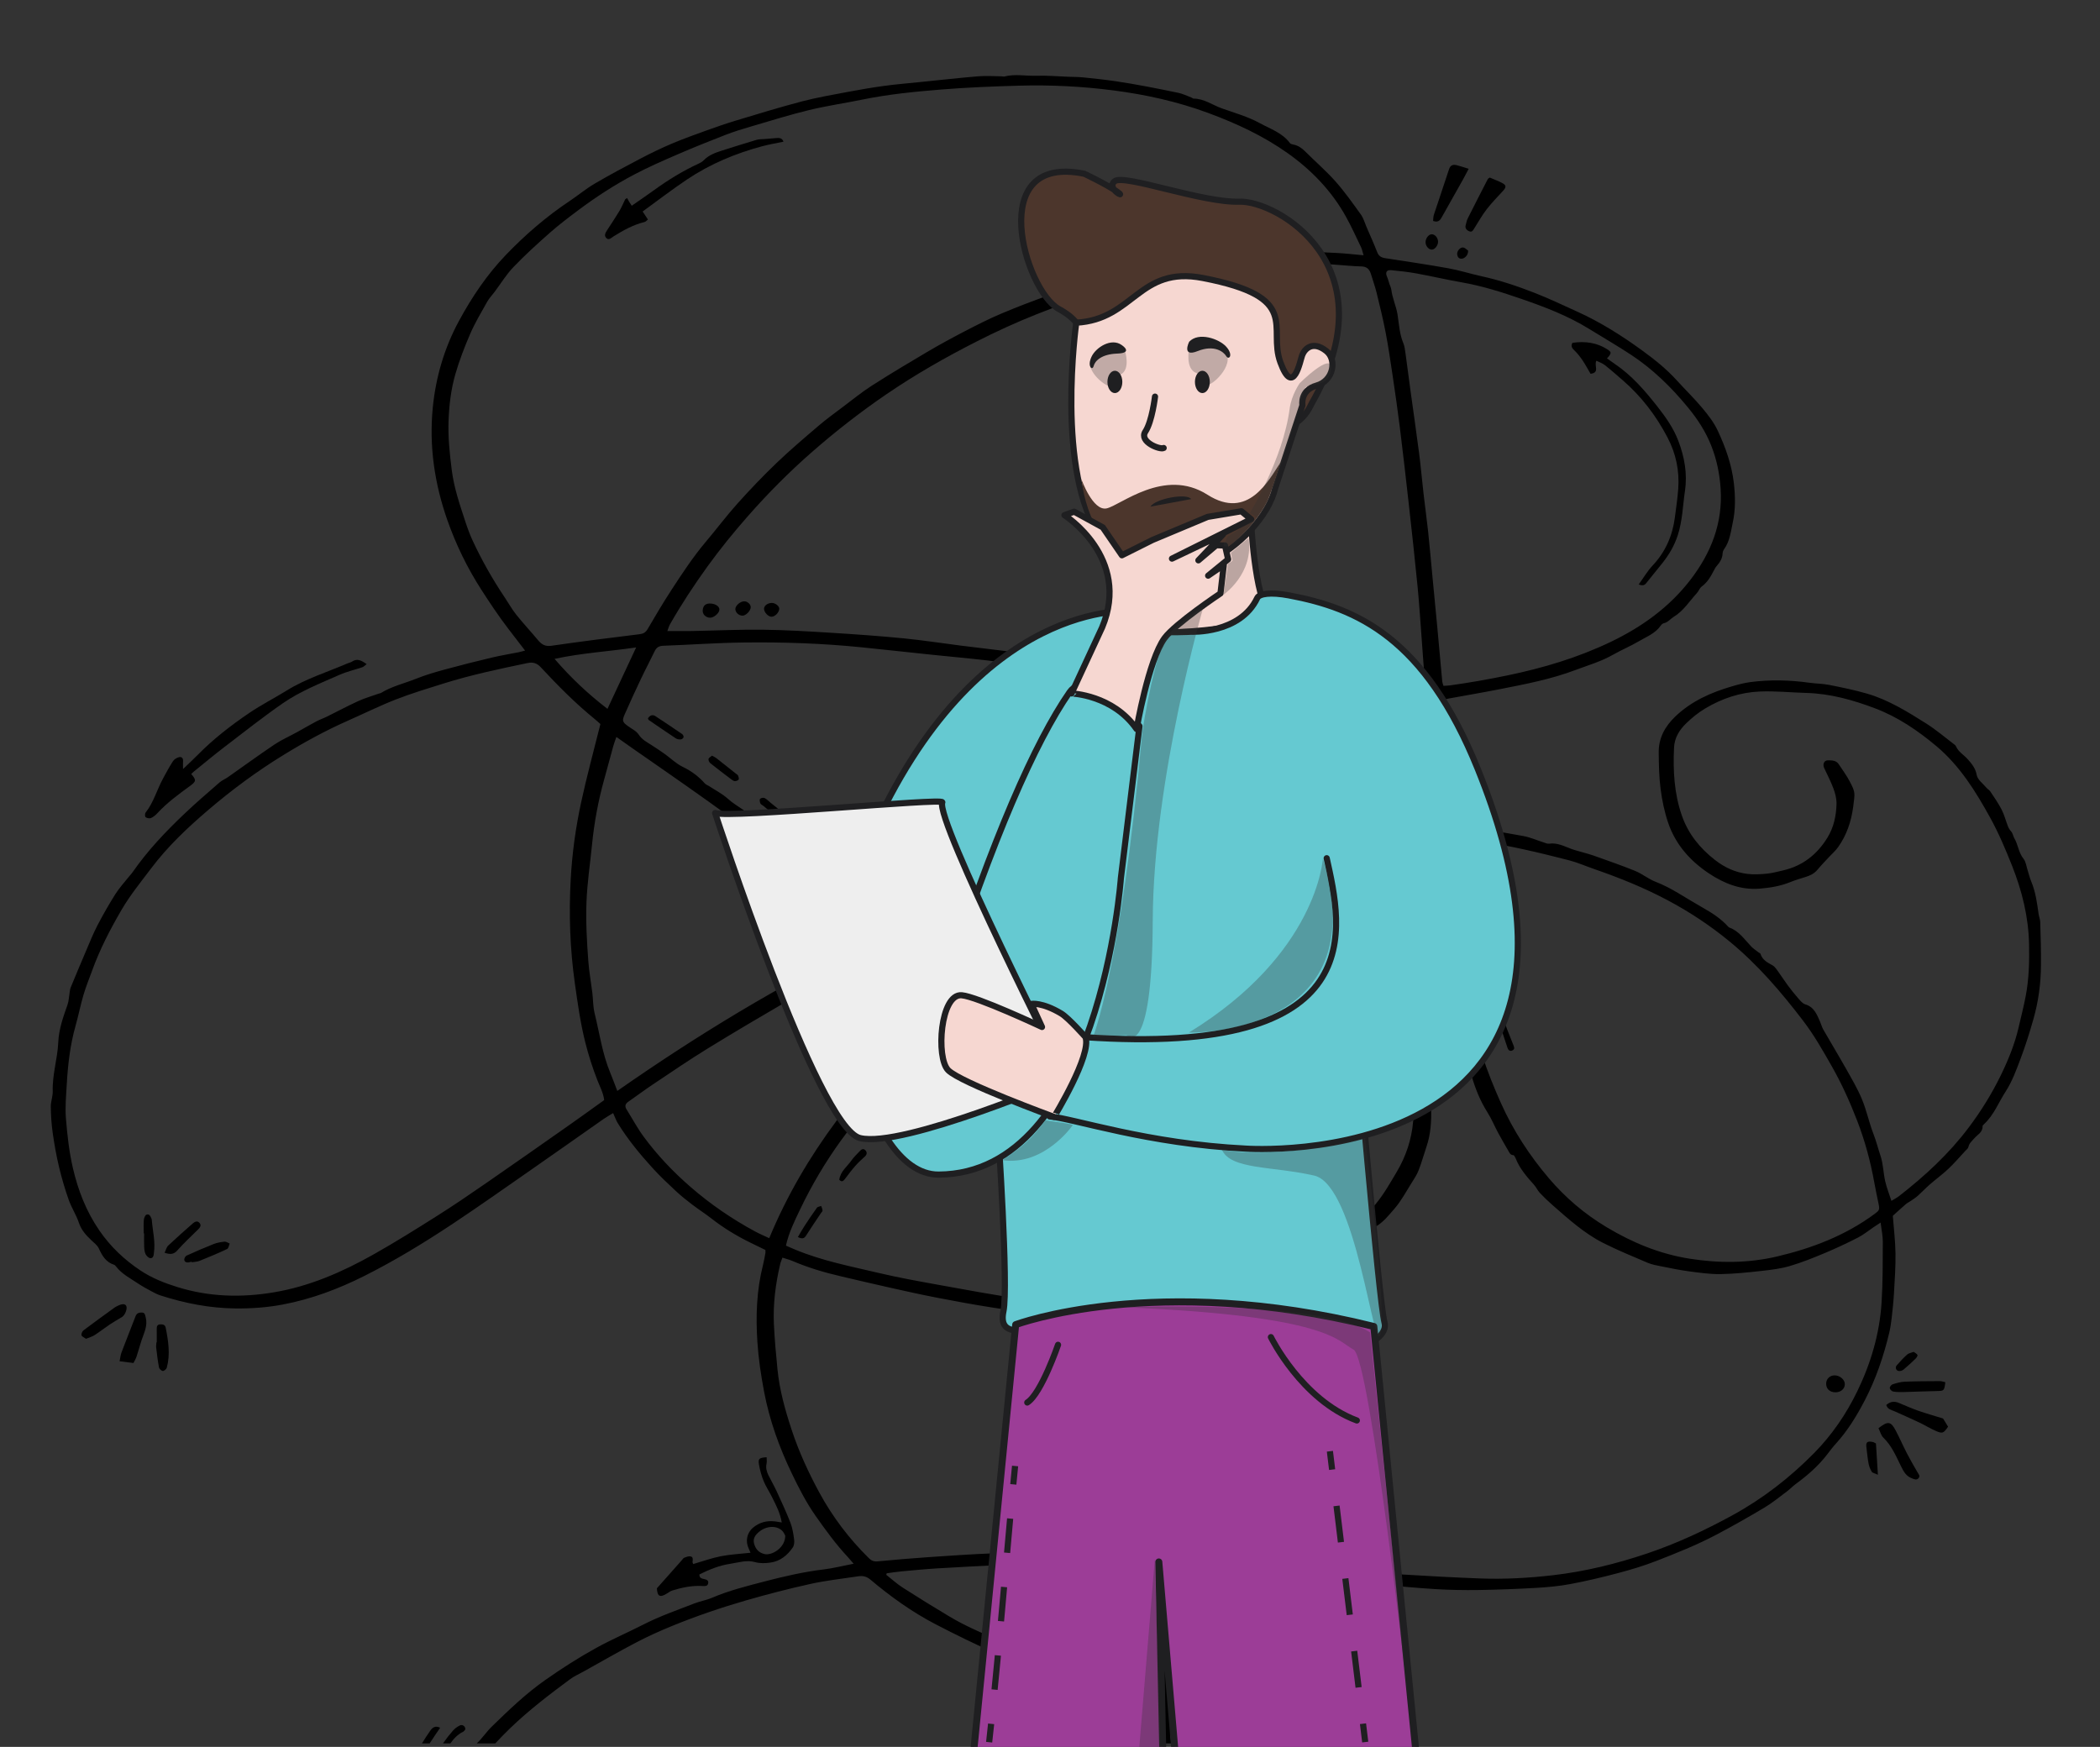 <?xml version="1.0" encoding="utf-8"?>
<!-- Generator: Adobe Illustrator 16.0.3, SVG Export Plug-In . SVG Version: 6.00 Build 0)  -->
<!DOCTYPE svg PUBLIC "-//W3C//DTD SVG 1.1//EN" "http://www.w3.org/Graphics/SVG/1.1/DTD/svg11.dtd">
<svg version="1.1" id="Layer_1" xmlns="http://www.w3.org/2000/svg" xmlns:xlink="http://www.w3.org/1999/xlink" x="0px" y="0px"
	 width="601px" height="500px" viewBox="0 0 601 500" enable-background="new 0 0 601 500" xml:space="preserve">
<rect x="0" y="0" width="601" height="500" fill="#333333" stroke="none"/>
<g>
	<g>
		<path fill-rule="evenodd" clip-rule="evenodd" d="M583.892,263.886c-0.03-0.767-0.353-1.521-0.464-2.29
			c-0.445-3.163-0.86-6.323-2.112-9.306c-0.411-0.979-0.647-2.031-0.979-3.042c-0.385-1.176-0.515-2.563-1.24-3.467
			c-1.414-1.758-1.528-4.013-2.63-5.883c-0.331-0.564-0.4-1.392-0.953-1.986c-0.374-0.401-0.669-0.918-0.869-1.433
			c-0.624-1.584-1.034-3.27-1.808-4.775c-0.924-1.804-2.114-3.477-3.235-5.176c-0.27-0.405-0.762-0.652-1.079-1.033
			c-1-1.199-2.564-2.322-2.805-3.67c-0.348-1.959-1.433-3.224-2.582-4.522c-1.109-1.255-2.673-2.096-3.378-3.733
			c-0.107-0.246-0.379-0.435-0.604-0.607c-2.613-1.975-5.112-4.131-7.876-5.87c-5.369-3.379-10.784-6.764-16.942-8.559
			c-3.555-1.036-7.206-1.774-10.842-2.497c-1.884-0.374-3.84-0.365-5.75-0.632c-5.56-0.776-11.134-0.904-16.7-0.19
			c-1.84,0.234-3.658,0.732-5.446,1.253c-5.98,1.743-11.573,4.239-16.151,8.621c-2.924,2.798-4.781,6.128-4.739,10.246
			c0.034,3.504,0.092,7.035,0.54,10.503c0.424,3.253,1.099,6.53,2.15,9.633c2.097,6.193,6.259,10.904,11.65,14.5
			c4.389,2.928,9.174,4.826,14.562,4.379c2.993-0.247,5.973-0.729,8.801-1.89c1.387-0.572,2.84-0.99,4.28-1.436
			c1.323-0.411,2.517-0.959,3.439-2.077c1.047-1.266,2.206-2.439,3.322-3.646c0.873-0.946,1.87-1.802,2.607-2.842
			c2.442-3.445,3.751-7.349,4.303-11.508c0.546-4.145,0.61-4.189-0.931-7.179c-0.906-1.763-2.113-3.374-3.206-5.042
			c-0.742-1.129-1.989-1.105-3.094-1.108c-1.106-0.002-1.57,1.123-1.073,2.201c0.898,1.944,1.912,3.847,2.649,5.853
			c0.513,1.389,0.921,2.924,0.887,4.382c-0.082,3.399-0.781,6.726-2.586,9.67c-2.933,4.785-7.044,8.071-12.589,9.375
			c-1.607,0.377-3.22,0.811-4.854,0.969c-1.837,0.178-3.726,0.279-5.549,0.049c-3.393-0.429-6.388-1.792-9.152-3.938
			c-4.376-3.397-7.695-7.494-9.521-12.716c-2.215-6.333-2.564-12.907-2.247-19.539c0.135-2.817,1.599-5.098,3.524-6.942
			c1.633-1.563,3.387-3.016,5.401-4.213c4.86-2.892,10.065-4.621,15.646-4.848c4.43-0.182,8.883,0.286,13.326,0.41
			c6.84,0.192,13.33,2.022,19.648,4.414c6.496,2.46,12.183,6.33,17.5,10.781c6.73,5.636,11.252,12.951,15.407,20.471
			c2.454,4.442,4.448,9.167,6.324,13.896c2.841,7.172,4.671,14.598,4.827,22.391c0.098,4.96-0.023,9.893-0.952,14.769
			c-0.575,3.022-1.347,6.01-2.039,9.012c-1.104,4.772-2.953,9.299-5.076,13.666c-2.57,5.28-5.672,10.287-9.213,14.996
			c-5.657,7.514-12.495,13.834-19.886,19.586c-0.654,0.51-1.409,0.889-2.229,1.396c-0.644-1.994-1.363-3.776-1.781-5.625
			c-0.543-2.401-0.562-4.953-1.336-7.262c-0.705-2.098-1.24-4.254-2.047-6.333c-1.248-3.231-1.943-6.68-3.27-9.872
			c-1.271-3.059-2.984-5.938-4.613-8.837c-2.103-3.735-4.326-7.399-6.457-11.117c-0.388-0.674-0.573-1.461-0.891-2.178
			c-0.92-2.09-1.691-4.249-4.268-5.027c-0.791-0.238-1.448-1.089-2.046-1.766c-1.038-1.177-2.012-2.417-2.949-3.675
			c-0.891-1.19-1.673-2.457-2.554-3.653c-0.547-0.745-1.062-1.653-1.817-2.073c-1.466-0.812-2.898-1.533-3.438-3.277
			c-0.053-0.166-0.332-0.258-0.503-0.392c-0.722-0.566-1.516-1.062-2.146-1.717c-1.918-1.989-3.456-4.4-6.227-5.407
			c-0.13-0.047-0.257-0.143-0.352-0.247c-2.002-2.234-4.464-3.851-7.051-5.319c-2.469-1.401-4.889-2.892-7.327-4.348
			c-2.084-1.244-4.215-2.35-6.498-3.238c-2.022-0.788-3.774-2.265-5.789-3.086c-3.905-1.593-7.905-2.952-11.876-4.383
			c-0.935-0.338-1.908-0.578-2.862-0.86c-1.159-0.341-2.34-0.619-3.469-1.034c-2.068-0.761-4.032-1.851-6.38-1.509
			c-0.517,0.076-1.099-0.214-1.636-0.383c-1.904-0.601-3.759-1.437-5.703-1.795c-6.187-1.142-12.404-2.122-18.612-3.14
			c-1.961-0.32-2.031-0.408-2.152-2.414c-0.273-4.575-0.595-9.148-0.89-13.722c-0.246-3.784-0.491-7.569-0.718-11.355
			c-0.166-2.76-0.305-5.522-0.456-8.326c0.525-0.164,0.851-0.305,1.188-0.367c5.006-0.918,10.023-1.769,15.016-2.751
			c7.248-1.427,14.517-2.821,21.461-5.443c3.613-1.365,7.336-2.423,10.744-4.37c2.389-1.365,4.956-2.417,7.346-3.827
			c2.278-1.345,4.81-2.276,6.392-4.587c0.19-0.277,0.53-0.552,0.844-0.62c1.188-0.26,1.871-1.251,2.797-1.811
			c2.854-1.722,4.519-4.504,6.677-6.84c0.518-0.563,0.777-1.422,1.366-1.855c1.632-1.2,2.581-2.852,3.473-4.583
			c0.227-0.44,0.459-0.896,0.783-1.262c0.924-1.047,1.656-2.153,1.717-3.617c0.018-0.409,0.179-0.869,0.417-1.202
			c1.653-2.299,1.943-5.064,2.503-7.687c0.797-3.725,0.738-7.517,0.289-11.329c-0.622-5.271-2.383-10.184-4.59-14.917
			c-1.102-2.367-2.777-4.519-4.467-6.54c-2.283-2.732-4.86-5.216-7.255-7.861c-2.945-3.258-6.382-5.988-9.885-8.542
			c-5.785-4.218-11.854-8.053-18.398-11.04c-4.11-1.873-8.196-3.815-12.397-5.461c-4.923-1.93-9.943-3.612-15.131-4.752
			c-3.22-0.708-6.38-1.721-9.621-2.304c-6.003-1.079-12.043-1.955-18.068-2.89c-1.085-0.168-1.811-0.595-2.24-1.696
			c-0.958-2.452-2.046-4.852-3.086-7.27c-0.511-1.182-0.85-2.489-1.585-3.509c-2.331-3.238-4.642-6.52-7.284-9.498
			c-2.677-3.014-5.765-5.663-8.619-8.526c-0.995-0.996-2.055-1.759-3.455-2.022c-0.334-0.064-0.77-0.162-0.944-0.399
			c-2.176-2.97-5.66-4.083-8.653-5.731c-3.389-1.865-7.23-2.927-10.908-4.244c-2.662-0.954-5.031-2.772-8.027-2.768
			c-0.191,0-0.37-0.215-0.57-0.289c-1.268-0.473-2.505-1.102-3.815-1.372c-5.943-1.224-11.894-2.428-17.896-3.313
			c-3.109-0.459-6.24-0.783-9.369-1.102c-1.423-0.143-2.86-0.128-4.291-0.182c-2.998-0.111-5.998-0.386-8.987-0.285
			c-3.061,0.103-6.144-0.572-9.188,0.209c-0.264,0.068-0.57-0.047-0.855-0.05c-2.212-0.017-4.436-0.19-6.632-0.006
			c-5.642,0.473-11.268,1.101-16.901,1.675c-3.334,0.339-6.676,0.612-9.993,1.065c-3.538,0.484-7.063,1.083-10.572,1.749
			c-4.371,0.827-8.769,1.585-13.065,2.712c-6.306,1.654-12.542,3.576-18.786,5.453c-2.81,0.844-5.584,1.808-8.344,2.802
			c-3.366,1.215-6.741,2.42-10.034,3.813c-3.031,1.283-6.003,2.723-8.921,4.249c-4.445,2.326-8.877,4.689-13.206,7.225
			c-2.46,1.441-4.669,3.305-7.049,4.891c-6.711,4.476-12.776,9.694-18.36,15.516c-5.408,5.639-9.703,12.038-13.404,18.866
			c-4.194,7.743-6.629,16.082-7.493,24.787c-1.09,11.015,0.499,21.793,4.164,32.218c2.454,6.982,5.664,13.604,9.688,19.866
			c2.444,3.804,4.939,7.548,7.678,11.137c1.555,2.039,3.122,4.064,4.882,6.352c-0.822,0.213-1.336,0.372-1.86,0.477
			c-2.53,0.506-5.084,0.916-7.593,1.511c-4.455,1.06-8.902,2.17-13.321,3.375c-2.825,0.77-5.659,1.589-8.373,2.678
			c-3.377,1.355-6.98,2.168-10.125,4.101c-0.176,0.107-0.414,0.11-0.617,0.182c-1.956,0.697-3.97,1.268-5.852,2.128
			c-3.046,1.391-6,2.983-9.005,4.466c-0.958,0.473-1.985,0.812-2.926,1.313c-1.9,1.01-3.753,2.103-5.635,3.139
			c-2.138,1.174-4.396,2.162-6.411,3.512c-4.508,3.028-8.895,6.239-13.342,9.356c-0.761,0.534-1.668,0.884-2.36,1.486
			c-3.339,2.909-6.703,5.794-9.916,8.838c-5.466,5.181-10.658,10.623-14.966,16.843c-0.285,0.412-0.643,0.77-0.955,1.164
			c-1.332,1.68-2.808,3.266-3.949,5.065c-1.838,2.896-3.546,5.885-5.134,8.927c-1.223,2.34-2.204,4.81-3.246,7.244
			c-1.509,3.523-2.983,7.061-4.447,10.604c-0.186,0.451-0.226,0.964-0.31,1.455c-0.205,1.185-0.226,2.433-0.621,3.547
			c-1.242,3.493-2.474,7.012-2.638,10.72c-0.207,4.699-1.729,9.227-1.581,13.967c0.046,1.471-0.568,2.96-0.551,4.436
			c0.03,2.494,0.188,5.004,0.538,7.475c0.461,3.25,1.034,6.497,1.794,9.692c0.761,3.195,1.687,6.366,2.779,9.465
			c0.801,2.277,2.179,4.355,2.942,6.641c0.7,2.091,2.054,3.542,3.561,4.978c0.772,0.736,1.727,1.435,2.145,2.358
			c0.943,2.081,2.018,3.901,4.343,4.647c0.244,0.079,0.454,0.34,0.624,0.56c1.667,2.133,4.055,3.333,6.231,4.797
			c1.243,0.834,2.572,1.547,3.893,2.259c0.813,0.443,1.647,0.877,2.523,1.161c7.002,2.258,14.129,3.662,21.542,3.729
			c4.552,0.042,9.036-0.281,13.481-1.122c8.167-1.547,15.876-4.437,23.289-8.158c8.8-4.415,17.191-9.535,25.378-14.973
			c7.643-5.081,15.138-10.382,22.671-15.624c6.83-4.752,13.623-9.559,20.441-14.328c0.849-0.593,1.76-1.097,2.76-1.715
			c0.532,1.165,0.853,2.119,1.367,2.953c2.87,4.65,6.337,8.85,10.006,12.874c2.076,2.277,4.33,4.396,6.586,6.499
			c1.466,1.367,3.042,2.621,4.636,3.838c1.819,1.389,3.762,2.625,5.568,4.035c3.405,2.656,7.062,4.892,10.929,6.797
			c1.518,0.748,3.044,1.486,4.491,2.188c0,0.489,0.034,0.708-0.005,0.911c-0.215,1.127-0.399,2.263-0.683,3.371
			c-1.847,7.244-2.093,14.613-1.612,22.013c0.313,4.788,1.024,9.524,1.92,14.26c1.547,8.182,4.336,15.918,7.908,23.354
			c2.003,4.173,4.114,8.315,6.818,12.174c2.889,4.114,5.822,8.149,9.251,11.823c0.511,0.549,0.987,1.129,1.655,1.896
			c-3.095,0.601-5.798,1.298-8.548,1.628c-5.718,0.69-11.311,1.975-16.861,3.425c-5.123,1.338-10.277,2.61-15.175,4.718
			c-1.574,0.676-3.319,0.942-4.919,1.565c-4.932,1.923-9.921,3.642-14.676,6.075c-4.452,2.275-9.058,4.25-13.462,6.67
			c-5.044,2.773-9.846,5.864-14.554,9.162c-5.609,3.928-10.503,8.64-15.375,13.386c-1.535,1.496-2.729,3.355-4.294,4.806h5.3
			c1.367-1.472,2.769-2.92,4.228-4.324c5.339-5.144,11.199-9.622,17.133-14.02c1.25-0.927,2.713-1.567,4.084-2.33
			c4.951-2.752,9.854-5.592,14.871-8.213c3.358-1.755,6.829-3.324,10.34-4.757c6.905-2.818,13.97-5.231,21.133-7.297
			c6.114-1.765,12.288-3.361,18.502-4.729c4.46-0.979,9.029-1.468,13.553-2.159c1.307-0.2,2.385-0.005,3.53,0.956
			c5.76,4.853,11.877,9.24,18.561,12.725c5.78,3.014,11.657,5.859,17.606,8.526c11.748,5.268,24.137,8.681,36.456,12.286
			c3.359,0.982,6.662,2.152,10.095,3.268c-0.161,3.45-0.539,6.785-1.033,10.068h4.314c0.038-0.589-0.024-1.197-0.217-1.834
			c-0.076-0.248-0.019-0.618,0.124-0.838c0.708-1.102,0.796-2.226,0.342-3.448c-0.112-0.3,0.014-0.706,0.076-1.056
			c0.246-1.333,0.627-1.538,1.93-1.049c5.905,2.221,11.772,4.504,17.373,7.445c0.472,0.247,0.921,0.521,1.382,0.779h7.163
			c-1.477-1.049-3.004-2.033-4.582-2.954c-4.135-2.412-8.572-4.322-12.951-6.289c-2.545-1.14-5.234-1.96-7.872-2.889
			c-0.74-0.26-1.064-0.679-1.359-1.448c-0.509-1.344-0.474-2.657-0.397-4.021c0.187-3.28,0.357-6.562,0.502-9.844
			c0.018-0.413-0.163-0.834-0.224-1.257c-0.151-1.057-0.687-2.275-0.348-3.146c0.913-2.331-0.225-4.417-0.275-6.603
			c-0.056-2.361-0.476-4.657-0.808-6.954c-0.277-1.898,0.195-3.623,0.266-5.599c1.074,0.101,1.987,0.19,2.906,0.274
			c3.787,0.338,7.573,0.714,11.364,1.004c3.075,0.237,6.164,0.283,9.232,0.576c5.426,0.51,10.838,1.122,16.253,1.728
			c6.266,0.702,12.482,1.902,18.822,1.828c0.354-0.003,0.71,0.111,1.066,0.141c5.363,0.444,10.721,0.979,16.092,1.297
			c4.008,0.237,8.036,0.313,12.053,0.253c5.522-0.09,11.046-0.294,16.558-0.611c3.289-0.188,6.601-0.49,9.831-1.097
			c4.571-0.858,9.108-1.936,13.607-3.127c3.665-0.971,7.324-2.058,10.854-3.431c5.869-2.286,11.711-4.602,17.321-7.57
			c4.698-2.484,9.313-5.082,13.857-7.812c2.261-1.359,4.317-3.061,6.438-4.646c0.857-0.642,1.598-1.441,2.462-2.073
			c3.365-2.469,6.486-5.188,9.031-8.524c0.782-1.026,1.563-2.062,2.432-3.014c3.409-3.741,6.014-8.04,8.319-12.487
			c3.146-6.063,5.333-12.515,6.926-19.156c0.333-1.392,0.551-2.816,0.712-4.239c0.273-2.397,0.528-4.8,0.667-7.206
			c0.214-3.785,0.492-7.579,0.435-11.365c-0.053-3.62-0.503-7.236-0.768-10.748c1.323-1.194,2.521-2.308,3.763-3.373
			c0.426-0.367,0.963-0.597,1.43-0.923c0.685-0.475,1.395-0.929,2.013-1.486c1.162-1.042,2.231-2.191,3.41-3.216
			c1.73-1.507,3.599-2.86,5.265-4.433c1.703-1.608,3.235-3.401,4.834-5.122c0.339-0.364,0.829-0.722,0.919-1.154
			c0.223-1.067,0.99-1.667,1.629-2.42c0.918-1.081,2.477-1.743,2.424-3.52c-0.007-0.22,0.301-0.48,0.508-0.673
			c2.762-2.598,4.089-6.171,6.099-9.265c1.868-2.879,3.077-6.229,4.298-9.474c1.386-3.679,2.569-7.443,3.644-11.225
			c1.434-5.046,2.136-10.197,2.164-15.475C584.129,272.113,584.041,268.001,583.892,263.886z M415.913,239.757
			c2.717,0.367,5.19,0.681,7.654,1.039c8.605,1.247,17.048,3.27,25.456,5.433c2.417,0.621,4.728,1.649,7.096,2.466
			c7.267,2.515,14.386,5.377,21.177,8.993c6.288,3.343,12.197,7.262,17.703,11.791c8.03,6.605,14.736,14.428,21.021,22.659
			c3.184,4.172,5.751,8.7,8.332,13.252c2.797,4.935,5.1,10.081,7.136,15.342c2.203,5.695,3.809,11.58,4.893,17.601
			c0.367,2.043,0.804,4.077,1.224,6.111c0.383,1.842,0.279,1.984-1.16,3.045c-8.358,6.159-17.867,9.79-27.828,12.136
			c-8.229,1.938-16.636,1.965-25.03,0.646c-8.571-1.346-16.38-4.588-23.781-9.018c-6.286-3.761-11.77-8.418-16.508-13.979
			c-5.57-6.539-10.229-13.682-13.73-21.519c-2.016-4.51-3.894-9.111-5.385-13.815c-1.49-4.705-2.663-9.543-3.544-14.4
			c-1.201-6.628-2.151-13.313-2.914-20.008c-0.641-5.62-0.852-11.288-1.266-16.935c-0.217-2.932-0.472-5.859-0.674-8.792
			C415.74,241.199,415.855,240.582,415.913,239.757z M398.128,77.33c2.426,0.229,4.858,0.499,7.254,0.933
			c4.301,0.783,8.564,1.786,12.872,2.537c5.888,1.027,11.564,2.818,17.181,4.759c6.705,2.315,13.344,4.851,19.418,8.617
			c3.965,2.457,8.007,4.788,11.902,7.348c6.283,4.131,11.589,9.329,16.362,15.146c2.757,3.361,5.054,6.894,6.647,10.944
			c1.572,3.991,2.403,8.12,2.671,12.359c0.616,9.796-2.757,18.309-8.635,25.956c-6.036,7.854-13.852,13.471-22.693,17.731
			c-9.496,4.574-19.507,7.551-29.817,9.682c-5.414,1.12-10.844,2.074-16.313,2.832c-0.56,0.077-1.127,0.082-1.872,0.132
			c-0.16-0.555-0.314-0.89-0.346-1.236c-0.463-4.978-0.898-9.957-1.36-14.934c-0.467-5.001-0.957-10-1.435-14.999
			c-0.417-4.359-0.793-8.725-1.256-13.078c-0.381-3.563-0.886-7.114-1.293-10.675c-0.443-3.844-0.771-7.704-1.266-11.542
			c-0.768-5.966-1.642-11.92-2.458-17.881c-0.492-3.612-0.944-7.229-1.451-10.839c-0.14-0.992-0.256-2.029-0.636-2.938
			c-1.111-2.669-1.207-5.497-1.664-8.285c-0.384-2.323-1.461-4.548-1.751-6.951c-0.074-0.597-0.378-1.167-0.57-1.75
			c-0.22-0.662-0.373-1.35-0.659-1.981C396.404,77.985,396.802,77.205,398.128,77.33z M178.784,204.463
			c1.517-3.476,3.113-6.919,4.739-10.346c1.225-2.583,2.583-5.104,3.814-7.684c0.522-1.097,1.221-1.557,2.481-1.602
			c7.67-0.276,15.334-0.84,23.005-0.933c11.257-0.141,22.509,0.238,33.723,1.375c6.849,0.695,13.693,1.454,20.544,2.169
			c5.133,0.535,10.274,0.989,15.401,1.58c3.275,0.378,6.522,1.003,9.796,1.412c4.412,0.55,8.856,0.872,13.255,1.523
			c7.235,1.071,14.443,2.343,21.666,3.503c5.027,0.809,10.044,1.782,15.103,2.311c8.195,0.86,16.415,1.499,24.634,2.068
			c5.068,0.352,10.155,0.487,15.232,0.561c3.637,0.051,7.273-0.203,10.913-0.237c1.345-0.011,2.693,0.333,4.039,0.318
			c3.568-0.041,7.137-0.188,10.979-0.298c0.937,11.682,1.819,23.258,2.447,35.244c-1.679-0.165-3.019-0.306-4.362-0.42
			c-3.359-0.287-6.711-0.718-10.076-0.802c-5.731-0.141-11.477-0.291-17.196-0.021c-8.676,0.409-17.344,1.091-25.911,2.579
			c-6.072,1.054-12.132,2.194-18.152,3.511c-6.582,1.444-13.151,2.99-19.651,4.758c-7.188,1.951-14.329,4.088-21.424,6.359
			c-5.391,1.727-10.696,3.729-15.997,5.72c-5.563,2.088-11.103,4.251-16.603,6.502c-2.918,1.194-5.727,2.649-8.592,3.971
			c-0.379,0.173-0.805,0.246-1.137,0.344c-2.386-2.3-4.711-4.509-6.989-6.763c-0.85-0.84-1.563-1.813-2.388-2.678
			c-2.264-2.376-4.556-4.727-6.836-7.087c-0.051-0.052-0.084-0.119-0.138-0.167c-3.175-2.862-6.341-5.734-9.533-8.578
			c-2.125-1.892-4.272-3.758-6.444-5.593c-0.75-0.634-1.609-1.141-2.427-1.693c-0.112-0.076-0.343-0.034-0.401-0.125
			c-1.971-3.02-5.41-4.277-7.97-6.605c-1.614-1.465-3.641-2.48-5.485-3.689c-0.354-0.232-0.807-0.36-1.072-0.66
			c-1.811-2.057-3.924-3.615-6.424-4.824c-1.87-0.908-3.422-2.463-5.142-3.692c-1.195-0.854-2.422-1.659-3.655-2.456
			c-1.368-0.885-2.8-1.577-3.771-3.075c-0.661-1.018-1.972-1.621-3.013-2.382C178.151,206.681,177.964,206.337,178.784,204.463z
			 M173.851,202.888c-5.469-4.195-10.41-8.808-15.144-14.306c7.834-1.684,15.427-2.115,23.353-3.272
			C179.16,191.517,176.564,197.077,173.851,202.888z M392.349,78.438c0.546,1.786,1.178,3.549,1.623,5.358
			c0.923,3.762,1.847,7.527,2.578,11.327c0.784,4.082,1.387,8.201,1.997,12.315c0.729,4.896,1.44,9.796,2.051,14.705
			c0.912,7.331,1.754,14.668,2.57,22.009c0.881,7.908,1.755,15.817,2.53,23.737c0.497,5.126,0.818,10.271,1.205,15.409
			c0.306,4.077,0.6,8.156,0.892,12.236c0.025,0.348,0.003,0.699,0.003,1.286c-0.534,0.056-0.878,0.116-1.227,0.123
			c-4.591,0.089-9.184,0.242-13.775,0.232c-5.094-0.01-10.186-0.136-15.276-0.279c-3.3-0.094-6.596-0.271-9.89-0.474
			c-5.802-0.357-11.622-0.601-17.402-1.193c-5.776-0.592-11.523-1.482-17.265-2.371c-5.948-0.922-11.857-2.104-17.812-2.979
			c-6.243-0.919-12.521-1.609-18.781-2.409c-2.126-0.271-4.248-0.591-6.376-0.854c-4.983-0.616-9.972-1.194-14.953-1.821
			c-5.479-0.689-10.939-1.55-16.431-2.087c-6.854-0.67-13.726-1.159-20.599-1.585c-6.57-0.408-13.15-0.81-19.73-0.887
			c-6.734-0.079-13.473,0.25-20.208,0.375c-2.28,0.043-4.562,0.005-7.074,0.005c0.229-0.61,0.387-1.289,0.716-1.868
			c3.285-5.779,6.93-11.318,10.828-16.708c3.578-4.948,7.422-9.671,11.443-14.247c5.769-6.565,11.911-12.758,18.505-18.514
			c6.759-5.902,13.819-11.402,21.224-16.458c8.242-5.627,16.888-10.551,25.791-15.08c5.634-2.866,11.365-5.495,17.212-7.81
			c7.586-3.007,15.273-5.852,23.104-8.122c7.841-2.271,15.883-3.794,24.021-4.874c9.145-1.211,18.307-1.639,27.497-1.746
			c3.652-0.043,7.311,0.359,10.965,0.583c2.432,0.148,4.86,0.44,7.293,0.485C391.187,76.289,391.933,77.075,392.349,78.438z
			 M147.751,175.944c-1.199-1.496-2.137-3.198-3.208-4.796c-3.516-5.245-6.636-10.715-9.289-16.443
			c-0.81-1.75-1.475-3.576-2.077-5.409c-1.585-4.83-3.245-9.656-3.885-14.723c-0.601-4.761-1.11-9.517-0.912-14.357
			c0.183-4.471,0.712-8.871,1.94-13.127c1.149-3.971,2.651-7.867,4.304-11.662c1.365-3.131,3.142-6.09,4.818-9.079
			c0.553-0.985,1.369-1.82,2.053-2.733c1.801-2.401,3.377-5.014,5.439-7.164c3.309-3.454,6.862-6.684,10.452-9.85
			c2.618-2.309,5.419-4.421,8.218-6.515c5.047-3.774,10.338-7.2,15.91-10.134c3.981-2.096,8.117-3.915,12.25-5.701
			c4.598-1.989,9.252-3.857,13.923-5.667c2.397-0.93,4.868-1.68,7.337-2.404c5.507-1.614,10.989-3.33,16.559-4.681
			c5.012-1.216,10.14-1.952,15.196-2.989c7.47-1.53,15.043-2.275,22.615-2.888c7.433-0.6,14.898-0.899,22.354-1.103
			c9.045-0.248,18.082,0.208,27.054,1.378c9.192,1.2,18.21,3.197,26.945,6.427c8.048,2.974,15.778,6.553,22.774,11.519
			c6.796,4.822,12.515,10.74,16.608,18.064c1.607,2.871,2.962,5.883,4.39,8.852c0.296,0.613,0.416,1.312,0.719,2.306
			c-2.813-0.247-5.287-0.543-7.769-0.664c-4.227-0.207-8.461-0.465-12.688-0.405c-6.667,0.093-13.339,0.319-19.996,0.707
			c-3.788,0.22-7.566,0.775-11.323,1.353c-7.452,1.146-14.822,2.735-22.04,4.899c-5.556,1.667-11.022,3.651-16.48,5.622
			c-4.582,1.653-9.145,3.379-13.624,5.289c-3.559,1.517-7.018,3.287-10.453,5.072c-3.552,1.847-7.07,3.767-10.518,5.798
			c-5.311,3.13-10.604,6.294-15.79,9.616c-2.89,1.853-5.568,4.037-8.315,6.106c-2.341,1.763-4.721,3.486-6.947,5.388
			c-4.075,3.475-8.164,6.948-12.031,10.649c-3.875,3.712-7.592,7.605-11.179,11.597c-3.156,3.516-5.991,7.316-9.044,10.927
			c-3.668,4.339-6.776,9.074-9.867,13.813c-2.389,3.659-4.609,7.43-6.815,11.2c-0.576,0.982-1.222,1.364-2.354,1.5
			c-8.389,1.03-16.777,2.078-25.141,3.297c-1.794,0.261-2.824-0.32-3.862-1.566C151.95,180.796,149.755,178.447,147.751,175.944z
			 M162.981,321.972c-7.924,5.562-15.844,11.127-23.809,16.631c-4.602,3.18-9.222,6.339-13.949,9.326
			c-6.059,3.827-12.135,7.639-18.376,11.149c-8.916,5.018-18.25,9.095-28.429,10.809c-9.325,1.57-18.569,1.333-27.687-1.51
			c-3.728-1.161-7.287-2.573-10.552-4.746c-4.628-3.077-8.558-6.811-11.726-11.41c-3.793-5.505-6.131-11.564-7.623-18.037
			c-1.063-4.611-1.566-9.298-1.955-13.982c-0.269-3.251,0.043-6.562,0.232-9.837c0.321-5.645,0.963-11.247,2.507-16.716
			c0.833-2.954,1.422-5.976,2.288-8.918c0.687-2.335,1.627-4.596,2.454-6.89c2.191-6.076,5.134-11.758,8.387-17.348
			c2.512-4.319,5.634-8.122,8.603-12.061c4.672-6.192,10.289-11.489,16.171-16.522c6.758-5.782,13.882-11.057,21.457-15.717
			c5.993-3.688,12.149-7.071,18.592-9.918c4.577-2.022,9.068-4.252,13.723-6.069c4.468-1.744,9.078-3.135,13.661-4.571
			c7.882-2.469,15.957-4.168,24.031-5.854c1.491-0.311,2.633-0.044,3.803,1.216c4.832,5.202,9.823,10.253,15.344,14.747
			c0.66,0.536,1.277,1.122,1.704,1.5c-1.937,7.8-3.949,15.12-5.541,22.529c-1.532,7.142-2.539,14.393-2.946,21.698
			c-0.561,10.039-0.233,20.023,1.179,30.018c0.803,5.682,1.59,11.345,2.987,16.896c0.921,3.665,2.088,7.287,3.458,10.807
			c0.72,1.851,1.691,3.591,1.946,5.682C169.621,317.229,166.32,319.627,162.981,321.972z M176.67,312.25
			c-0.748-1.926-1.348-3.575-2.019-5.193c-2.271-5.465-3.068-11.319-4.473-17.009c-0.471-1.911-0.421-3.948-0.661-5.922
			c-0.366-2.979-0.908-5.944-1.136-8.934c-0.432-5.644-0.742-11.278-0.535-16.971c0.2-5.527,1.046-10.956,1.582-16.428
			c0.622-6.342,1.787-12.61,3.501-18.765c0.882-3.172,1.724-6.356,2.605-9.528c0.208-0.749,0.497-1.475,0.872-2.57
			c1.739,1.23,3.188,2.266,4.648,3.284c5.06,3.529,10.139,7.027,15.18,10.58c8.796,6.2,17.623,12.38,25.594,19.642
			c5.937,5.408,11.707,11,17.479,16.584c2.577,2.492,4.981,5.16,7.455,7.758c0.284,0.299,0.506,0.655,0.953,1.243
			C222.864,282.114,199.451,296.335,176.67,312.25z M216.083,352.462c-6.586-3.561-12.712-7.75-18.394-12.676
			c-5.017-4.35-9.543-9.1-13.46-14.42c-1.824-2.473-3.28-5.215-4.914-7.827c-0.568-0.907-0.38-1.585,0.489-2.189
			c2.352-1.634,4.643-3.357,7.023-4.946c5.195-3.468,10.35-7,15.666-10.272c7.745-4.766,15.589-9.375,23.448-13.956
			c4.461-2.599,8.993-5.079,13.567-7.469c2.912-1.522,5.965-2.772,8.942-4.167c0.768-0.359,1.498-0.795,2.32-1.236
			c6.094,6.343,11.272,13.271,16.307,20.496c-9.962,8.338-19.851,16.452-27.65,26.96c-7.752,10.443-14.226,21.451-19.283,33.639
			C218.756,353.741,217.384,353.167,216.083,352.462z M302.632,342.667c-2.094-0.862-1.706-3.247-2.881-4.731
			c-1.169-1.476-1.541-3.604-2.77-5.004c-1.032-1.179-1.302-2.648-2.244-3.814c-0.981-1.213-1.671-2.659-2.532-3.972
			c-0.623-0.956-1.33-1.851-1.977-2.791c-2.22-3.226-3.706-6.877-5.852-10.137c-0.775-1.179-1.865-2.156-2.84-3.199
			c-0.576-0.618-0.99-1.236-1.278-2.1c-0.444-1.326-1.309-2.526-2.08-3.723c-1.666-2.582-3.386-5.127-5.226-7.902
			c0.588-0.47,1.155-0.971,1.769-1.406c8.205-5.841,16.926-10.802,26.12-14.878c6.831-3.029,13.91-5.408,21.32-6.621
			c7.727-1.263,15.497-2.19,23.338-2.025c7.58,0.16,14.953,1.691,22.177,3.959c5.586,1.754,10.759,4.463,15.687,7.505
			c9.263,5.717,16.17,13.581,19.333,24.168c3.037,10.167,2.565,20.155-3.008,29.505c-1.83,3.074-3.61,6.236-5.864,8.987
			c-3.218,3.923-6.738,7.619-11.001,10.497c-2.79,1.88-5.424,4.042-8.363,5.646c-4.018,2.191-8.182,4.157-12.419,5.892
			c-9.048,3.703-18.577,5.341-28.284,6.011c-5.083,0.352-10.171,0.632-15.257,0.932c-0.628,0.037-1.259,0.006-1.943,0.006
			c-0.297-0.834-0.72-1.5-0.734-2.175c-0.032-1.651-1.336-2.912-1.233-4.624c0.034-0.594-0.615-1.255-1.015-1.844
			c-1.074-1.591-2.038-3.188-2.502-5.124c-0.34-1.411-1.249-2.683-1.9-4.021c-1.397-2.885-2.788-5.777-4.197-8.659
			c-0.277-0.562-0.6-1.109-0.962-1.619c-0.558-0.792-1.585-1.325-1.341-2.54C302.687,342.803,302.668,342.68,302.632,342.667z
			 M274.025,303.838c2.68,4.076,5.364,8.148,7.963,12.275c3.436,5.454,6.901,10.89,10.151,16.454
			c3.536,6.065,7.033,12.168,10.188,18.437c3.381,6.714,6.347,13.639,9.479,20.477c0.228,0.5,0.334,1.053,0.597,1.909
			c-1.339,0-2.462,0.082-3.569-0.014c-5.501-0.479-11.03-0.77-16.483-1.567c-8.155-1.19-16.266-2.703-24.379-4.171
			c-5.498-0.997-11.009-1.993-16.443-3.278c-8.073-1.907-16.25-3.479-23.96-6.694c-0.791-0.332-1.575-0.675-2.643-1.132
			c0.833-3.764,2.466-7.043,4.027-10.31c6.678-13.978,15.597-26.367,26.822-37.057c4.34-4.133,8.846-8.092,14.008-11.547
			C271.301,299.839,272.697,301.815,274.025,303.838z M248.68,446.002c-5.664-5.574-10.409-11.825-14.206-18.816
			c-3.12-5.749-5.841-11.674-7.891-17.881c-1.866-5.652-3.483-11.386-4.071-17.337c-0.431-4.351-0.84-8.709-1.033-13.072
			c-0.254-5.76,0.484-11.447,1.798-17.056c0.144-0.614,0.414-1.199,0.653-1.876c1.053,0.348,2.022,0.592,2.931,0.979
			c4.425,1.895,9.017,3.255,13.696,4.344c4.591,1.068,9.177,2.162,13.777,3.188c4.538,1.016,9.08,2.037,13.647,2.921
			c5.34,1.036,10.693,2.023,16.069,2.858c5.879,0.914,11.777,1.73,17.69,2.403c3.411,0.387,6.866,0.415,10.304,0.589
			c0.711,0.035,1.428,0.005,2.24,0.005c8.532,21.677,12.739,44.072,15.714,67.083c-2.382,0-4.51,0.018-6.636-0.004
			c-6.172-0.056-12.345-0.214-18.516-0.171c-6.884,0.047-13.768,0.176-20.644,0.442c-6.16,0.239-12.313,0.668-18.465,1.088
			c-4.867,0.335-9.731,0.748-14.592,1.208C250.106,446.997,249.402,446.714,248.68,446.002z M332.217,484.551
			c-1.661-0.336-3.12-0.549-4.527-0.938c-2.279-0.63-4.525-1.378-6.787-2.073c-5.946-1.831-11.928-3.555-17.827-5.523
			c-4.893-1.632-9.717-3.474-14.514-5.367c-3.463-1.365-6.855-2.911-10.229-4.487c-2.27-1.063-4.507-2.221-6.656-3.507
			c-4.482-2.676-8.928-5.421-13.321-8.241c-1.663-1.069-3.143-2.429-4.708-3.654c0.037-0.149,0.075-0.298,0.11-0.447
			c1.371-0.182,2.738-0.41,4.115-0.537c3.424-0.317,6.85-0.652,10.283-0.863c5.936-0.364,11.875-0.668,17.818-0.943
			c2.861-0.131,5.732-0.272,8.593-0.179c4.572,0.148,9.116-0.392,13.68-0.382c4.733,0.01,9.469,0.144,14.205,0.212
			c1.289,0.02,2.58,0.002,3.871,0.001h4.159C332.008,460.076,333.015,472.106,332.217,484.551z M538.49,372.791
			c-0.56,8.907-3.057,17.377-6.934,25.381c-3.176,6.551-7.275,12.562-12.396,17.752c-6.927,7.014-14.646,13.022-23.341,17.778
			c-7.896,4.318-16.004,8.104-24.536,10.972c-8.732,2.936-17.643,5.124-26.799,6.187c-6.927,0.802-13.891,1.192-20.86,0.931
			c-7.529-0.284-15.055-0.686-22.574-1.154c-6.295-0.394-12.587-0.878-18.869-1.47c-5.707-0.541-11.386-1.373-17.092-1.914
			c-7.928-0.75-15.871-1.337-23.804-2.018c-2.214-0.19-4.418-0.472-6.78-0.729c-1.028-2.643-1.408-5.399-1.579-8.173
			c-0.172-2.776-0.085-5.554-1.33-8.175c-0.379-0.796-0.549-1.927-0.285-2.735c0.451-1.401-0.171-2.485-0.467-3.718
			c-0.819-3.396-1.515-6.824-2.264-10.238c-0.856-3.902-1.622-7.827-2.604-11.7c-0.876-3.466-1.983-6.879-3.016-10.309
			c-0.143-0.47-0.405-0.914-0.656-1.345c-0.714-1.215-1.312-2.357-1.291-3.924c0.018-1.255-0.889-2.515-1.338-3.788
			c-0.327-0.927-0.575-1.88-0.935-3.077c1.068-0.133,1.89-0.286,2.717-0.334c6.012-0.355,12.058-0.415,18.03-1.101
			c6.254-0.717,12.428-2.044,18.495-3.853c4.284-1.275,8.261-3.244,12.393-4.864c6.669-2.616,12.452-6.718,18.244-10.78
			c1.551-1.087,3.447-2.123,4.012-4.291c0.095-0.358,0.518-0.718,0.878-0.91c2.326-1.251,3.917-3.346,5.574-5.239
			c1.908-2.185,3.296-4.828,4.859-7.305c0.764-1.203,1.564-2.421,2.078-3.739c0.854-2.19,1.461-4.475,2.227-6.705
			c1.231-3.587,1.418-7.304,1.355-11.043c-0.022-1.209-0.304-2.416-0.448-3.626c-0.957-8.037-4.249-15.147-8.834-21.679
			c-2.575-3.666-6.012-6.533-9.517-9.295c-7.132-5.624-15.214-9.474-23.731-12.39c-3.92-1.342-8.041-2.008-12.168-2.646
			c-3.625-0.564-7.239-1.022-10.873-0.938c-4.656,0.107-9.31,0.492-13.954,0.88c-2.785,0.233-5.55,0.705-8.323,1.064
			c-5.439,0.703-10.705,2.19-15.797,4.116c-5.157,1.95-10.2,4.252-15.156,6.683c-6.755,3.314-13.079,7.396-19.309,11.61
			c-0.402,0.272-0.852,0.477-1.482,0.826c-2.107-4.075-5.193-7.106-7.601-10.614c-1.957-2.852-4.215-5.396-6.54-7.906
			c-0.438-0.471-1.153-0.686-1.979-1.154c0.483-0.385,1.033-1.036,1.736-1.349c4.71-2.097,9.44-4.153,14.192-6.163
			c3.56-1.506,7.104-3.071,10.747-4.348c6.766-2.368,13.598-4.547,20.399-6.804c2.855-0.946,5.691-1.954,8.571-2.808
			c2.331-0.691,4.723-1.175,7.077-1.788c4.919-1.281,9.821-2.611,14.745-3.862c1.312-0.335,2.688-0.412,4.021-0.683
			c2.589-0.522,5.157-1.158,7.752-1.637c4.791-0.886,9.586-1.731,14.391-2.516c3.604-0.587,7.214-1.197,10.846-1.535
			c4.997-0.462,10.016-0.929,15.024-0.936c6.307-0.007,12.615,0.421,18.922,0.718c2.716,0.128,5.426,0.399,8.329,0.62
			c0.104,1.008,0.222,1.917,0.281,2.831c0.265,4.135,0.469,8.275,0.775,12.409c0.259,3.49,0.617,6.976,0.95,10.462
			c0.048,0.489,0.114,1.009,0.318,1.445c0.845,1.81,0.655,3.777,0.638,5.633c-0.027,2.959,0.035,5.836,1.184,8.613
			c0.212,0.512,0.194,1.119,0.278,1.682c1.004,6.816,2.411,13.542,4.448,20.13c0.545,1.775,1.011,3.576,1.528,5.361
			c1.097,3.79,2.501,7.428,4.638,10.787c1.18,1.857,2.017,3.931,3.063,5.876c0.949,1.765,1.974,3.491,2.972,5.232
			c0.315,0.55,0.55,1.149,1.388,1.171c0.228,0.004,0.516,0.537,0.648,0.875c1.156,2.988,3.236,5.326,5.323,7.667
			c0.612,0.688,0.987,1.586,1.615,2.254c1.123,1.196,2.312,2.337,3.547,3.42c4.576,4.014,9.105,8.14,14.58,10.909
			c4.142,2.092,8.452,3.863,12.729,5.679c1.229,0.521,2.593,0.758,3.915,1.021c2.656,0.528,5.313,1.087,7.993,1.439
			c2.979,0.393,5.991,0.826,8.982,0.779c3.928-0.061,7.863-0.49,11.775-0.921c2.691-0.3,5.424-0.626,8.006-1.386
			c3.419-1.004,6.747-2.35,10.044-3.728c3.207-1.341,6.363-2.826,9.459-4.409c1.582-0.808,2.983-1.973,4.469-2.973
			c0.547-0.369,1.103-0.729,2.02-1.333c0.256,2.107,0.642,3.781,0.635,5.453C538.818,361.189,538.857,367.003,538.49,372.791z"/>
		<path fill-rule="evenodd" clip-rule="evenodd" d="M104.933,190.092c-0.57,0.42-0.855,0.756-1.213,0.878
			c-2.166,0.735-4.427,1.242-6.51,2.16c-5.567,2.458-11.286,4.706-16.302,8.183c-5.713,3.962-11.179,8.285-16.704,12.514
			c-2.958,2.264-5.818,4.661-8.716,7.002c-0.27,0.218-0.506,0.478-0.757,0.716c1.509,1.748,1.459,2.097-0.454,3.49
			c-3.24,2.361-6.472,4.726-9.21,7.693c-0.525,0.569-1.167,1.109-1.862,1.417c-0.416,0.183-1.143,0.029-1.535-0.249
			c-0.217-0.154-0.223-1.027,0.006-1.319c2.301-2.929,3.24-6.543,4.983-9.747c0.916-1.683,1.813-3.384,2.861-4.983
			c0.351-0.541,1.096-0.971,1.741-1.134c0.686-0.172,1.196,0.27,1.131,1.124c-0.044,0.578-0.01,1.162-0.01,2.285
			c1.679-1.613,2.97-2.792,4.193-4.039c4.488-4.568,9.528-8.473,14.807-12.044c3.437-2.324,7.16-4.217,10.691-6.407
			c5.47-3.392,11.61-5.257,17.458-7.784c0.393-0.169,0.848-0.234,1.194-0.467C102.207,188.376,103.414,189.004,104.933,190.092z"/>
		<path fill-rule="evenodd" clip-rule="evenodd" d="M223.729,435.762c-0.435-2.723-1.655-4.979-2.783-7.262
			c-0.762-1.541-1.746-2.984-2.395-4.57c-0.617-1.509-1.058-3.121-1.337-4.73c-0.296-1.703,0.052-1.957,2.189-2.103
			c0,0.619,0.108,1.252-0.022,1.83c-0.273,1.198,0.03,2.279,0.533,3.313c0.751,1.545,1.634,3.023,2.352,4.582
			c1.374,2.992,2.768,5.983,3.96,9.05c0.587,1.513,0.825,3.181,1.048,4.803c0.1,0.731,0.002,1.676-0.397,2.256
			c-1.547,2.239-3.565,3.922-6.383,4.32c-1.489,0.211-2.955,0.267-4.466-0.154c-2.366-0.66-4.701,0.146-7.027,0.495
			c-3.142,0.469-6.048,1.659-8.839,3.043c-0.028,0.989,0.565,1.157,1.232,1.302c0.712,0.153,1.53,0.351,1.253,1.347
			c-0.216,0.777-0.917,0.707-1.606,0.667c-2.965-0.172-5.829,0.417-8.64,1.291c-0.467,0.146-0.89,0.45-1.307,0.723
			c-2.198,1.423-2.962,1.027-3.105-1.344c2.459-2.777,4.782-5.399,7.109-8.019c0.235-0.266,0.445-0.634,0.746-0.752
			c0.566-0.218,1.228-0.485,1.777-0.374c0.836,0.169,0.649,0.962,0.572,1.609c-0.017,0.12,0.079,0.255,0.191,0.583
			c2.633-0.762,5.246-1.706,7.939-2.239c2.728-0.536,5.535-0.665,8.471-0.993c-0.177-0.416-0.313-0.78-0.485-1.126
			c-1.046-2.113-0.583-4.554,1.194-6.044c1.803-1.513,3.896-2.085,6.221-1.813C222.343,435.522,222.958,435.641,223.729,435.762z
			 M224.735,439.534c-0.167-0.271-0.422-0.951-0.892-1.406c-1.632-1.582-4.563-1.403-6.636,0.344
			c-1.03,0.869-1.79,1.875-1.397,3.335c0.419,1.56,1.326,2.604,2.985,3.003C220.861,445.305,224.75,443.042,224.735,439.534z"/>
		<path fill-rule="evenodd" clip-rule="evenodd" d="M426.356,50.82c1.141,0.492,2.33,0.939,3.46,1.508
			c1.289,0.647,1.325,1.213,0.35,2.282c-1.59,1.743-3.256,3.429-4.696,5.291c-1.304,1.688-2.35,3.573-3.496,5.38
			c-0.347,0.546-0.636,1.256-1.441,0.935c-0.771-0.305-1.343-0.859-1.051-1.837c0.184-0.616,0.28-1.275,0.563-1.841
			c1.89-3.771,3.814-7.523,5.743-11.274C425.875,51.094,426.113,51.003,426.356,50.82z"/>
		<path fill-rule="evenodd" clip-rule="evenodd" d="M420.326,48.319c-0.634,1.192-1.075,2.064-1.553,2.916
			c-1.992,3.551-4.005,7.091-5.987,10.648c-0.537,0.966-1.008,1.952-2.654,1.355c0.071-0.574,0.049-1.206,0.231-1.769
			c1.43-4.348,2.923-8.672,4.335-13.024c0.375-1.16,1.124-1.422,2.143-1.179C417.869,47.511,418.87,47.873,420.326,48.319z"/>
		<path fill-rule="evenodd" clip-rule="evenodd" d="M537.607,408.778c2.721-2.109,3.525-1.988,4.939,0.699
			c1.13,2.15,2.102,4.383,3.218,6.543c0.952,1.837,1.988,3.632,3.031,5.422c0.326,0.565,0.851,1.062,0.221,1.699
			c-0.554,0.561-1.091,0.262-1.741,0.033c-1.659-0.585-2.403-1.836-3.138-3.322c-1.45-2.935-2.698-6.005-5.144-8.37
			C538.326,410.836,538.085,409.745,537.607,408.778z"/>
		<path fill-rule="evenodd" clip-rule="evenodd" d="M38.2,390.121c-1.372-0.171-2.539-0.318-3.974-0.497
			c0.194-0.931,0.262-1.773,0.548-2.531c1.308-3.466,2.7-6.898,4.018-10.359c0.358-0.938,1.095-1.093,1.89-1.051
			c0.807,0.043,0.845,0.708,1.017,1.378c0.623,2.388-0.471,4.412-1.179,6.533c-0.518,1.555-0.925,3.146-1.445,4.7
			C38.858,388.948,38.482,389.548,38.2,390.121z"/>
		<path fill-rule="evenodd" clip-rule="evenodd" d="M539.823,402.145c1.13-1,2.295-1.154,3.605-0.605
			c1.851,0.771,3.685,1.593,5.573,2.254c2.296,0.8,4.64,1.455,7.085,2.212c0.418,0.681,0.926,1.513,1.433,2.345
			c-1.282,1.862-1.583,2.042-3.419,1.252c-1.636-0.705-3.162-1.662-4.777-2.427c-2.39-1.13-4.812-2.2-7.229-3.28
			C541.271,403.524,540.255,403.445,539.823,402.145z"/>
		<path fill-rule="evenodd" clip-rule="evenodd" d="M24.618,383.192c-0.5-0.362-1.171-0.601-1.285-1.002
			c-0.112-0.396,0.194-1.136,0.555-1.409c2.909-2.2,5.873-4.326,8.825-6.47c0.23-0.167,0.487-0.301,0.74-0.437
			c1.407-0.749,2.359-0.771,2.688-0.068c0.36,0.767-0.334,2.601-1.204,3.137c-1.158,0.711-2.354,1.369-3.481,2.125
			c-1.485,0.993-2.89,2.107-4.389,3.074C26.373,382.591,25.535,382.81,24.618,383.192z"/>
		<path fill-rule="evenodd" clip-rule="evenodd" d="M556.736,395.614c-0.278,2.414-0.408,2.492-2.251,2.526
			c-3.222,0.065-6.446,0.216-9.673,0.298c-0.998,0.022-2.016,0.024-2.993-0.143c-0.395-0.067-0.927-0.583-0.983-0.959
			c-0.052-0.331,0.395-0.975,0.75-1.089c1.137-0.366,2.322-0.723,3.501-0.773c3.361-0.142,6.729-0.142,10.093-0.163
			C555.656,395.308,556.136,395.49,556.736,395.614z"/>
		<path fill-rule="evenodd" clip-rule="evenodd" d="M128.894,499c0.954-1.354,2.08-2.575,3.683-3.357
			c0.286-0.138,0.458-0.503,0.592-0.657c0.065-0.844-0.792-1.481-1.531-1.136c-0.75,0.349-1.473,0.891-2.022,1.512
			c-1.025,1.164-1.962,2.383-2.84,3.639H128.894z"/>
		<path fill-rule="evenodd" clip-rule="evenodd" d="M44.863,384.167c0-1.288,0.014-2.573-0.006-3.859
			c-0.009-0.644,0.157-1.173,0.869-1.235c0.736-0.064,1.51,0.023,1.69,0.926c0.761,3.795,1.356,7.61,0.322,11.447
			c-0.112,0.417-0.77,0.979-1.144,0.957c-0.4-0.023-1.02-0.612-1.1-1.037c-0.359-1.884-0.576-3.795-0.798-5.701
			c-0.058-0.489,0.052-0.999,0.086-1.496C44.809,384.168,44.835,384.168,44.863,384.167z"/>
		<path fill-rule="evenodd" clip-rule="evenodd" d="M122.962,499c0.899-1.442,1.931-2.857,3.007-4.48
			c-1.465-0.723-2.246,0.009-2.861,0.887c-0.824,1.174-1.609,2.37-2.344,3.594H122.962z"/>
		<path fill-rule="evenodd" clip-rule="evenodd" d="M536.882,413.167c0.175,2.799,0.35,5.616,0.556,8.937
			c-0.9-0.416-1.544-0.503-1.761-0.854c-0.438-0.71-0.759-1.541-0.915-2.361c-0.28-1.466-0.39-2.963-0.596-4.442
			c-0.232-1.676,0.174-2.068,1.863-1.705C536.297,412.797,536.532,412.99,536.882,413.167z"/>
		<path fill-rule="evenodd" clip-rule="evenodd" d="M547.657,386.935c0.396,0.293,0.909,0.503,1.102,0.878
			c0.105,0.21-0.24,0.772-0.515,1.039c-1.125,1.087-2.27,2.158-3.472,3.157c-0.334,0.279-0.897,0.455-1.33,0.41
			c-0.8-0.079-1.152-1.011-0.627-1.607c0.947-1.074,1.91-2.143,2.973-3.096C546.231,387.317,546.944,387.222,547.657,386.935z"/>
		<path fill-rule="evenodd" clip-rule="evenodd" d="M409.678,67.058c0.909-0.047,1.771,0.859,1.876,1.975
			c0.103,1.054-0.819,2.345-1.712,2.408c-0.887,0.06-1.787-0.909-1.859-1.996C407.911,68.35,408.797,67.104,409.678,67.058z"/>
		<path fill-rule="evenodd" clip-rule="evenodd" d="M420.159,71.732c0.073,1.25-0.953,2.3-1.895,2.318
			c-0.799,0.016-1.126-0.527-1.229-1.202c-0.144-0.923,0.842-2.154,1.734-2.003C419.338,70.943,419.829,71.507,420.159,71.732z"/>
		<path fill-rule="evenodd" clip-rule="evenodd" d="M525.187,398.51c-1.553-0.04-2.573-1.03-2.562-2.482
			c0.01-1.354,1.084-2.391,2.459-2.366c1.535,0.028,2.93,1.265,2.887,2.563C527.924,397.596,526.759,398.552,525.187,398.51z"/>
		<path fill-rule="evenodd" clip-rule="evenodd" d="M54.835,361.128c-0.279,0.068-0.555,0.155-0.837,0.2
			c-0.663,0.103-1.232-0.16-1.264-0.817c-0.019-0.38,0.345-0.984,0.694-1.144c2.536-1.153,5.094-2.267,7.685-3.285
			c0.99-0.392,2.082-0.583,3.142-0.688c0.475-0.044,0.992,0.346,1.488,0.538c-0.238,0.536-0.336,1.369-0.737,1.556
			c-2.588,1.219-5.229,2.33-7.885,3.396c-0.692,0.278-1.495,0.277-2.249,0.405C54.859,361.236,54.847,361.181,54.835,361.128z"/>
		<path fill-rule="evenodd" clip-rule="evenodd" d="M41.13,353.026c0-1.282-0.076-2.57,0.034-3.843
			c0.047-0.543,0.357-1.369,0.754-1.519c0.861-0.326,1.164,0.53,1.463,1.181c0.029,0.064,0.045,0.138,0.051,0.207
			c0.234,3.177,1.084,6.313,0.62,9.536c-0.012,0.071-0.012,0.142-0.018,0.212c-0.064,0.689-0.295,1.428-1.072,1.301
			c-0.493-0.08-1.057-0.648-1.295-1.14c-0.298-0.619-0.372-1.376-0.405-2.083c-0.059-1.28-0.016-2.569-0.016-3.853
			C41.208,353.026,41.169,353.026,41.13,353.026z"/>
		<path fill-rule="evenodd" clip-rule="evenodd" d="M47.099,358.556c0.395-0.8,0.568-1.603,1.063-2.068
			c2.28-2.153,4.641-4.22,6.991-6.298c0.563-0.498,1.299-0.864,1.901-0.216c0.7,0.749,0.183,1.395-0.437,1.999
			c-1.979,1.938-4.013,3.831-5.845,5.902C49.797,358.977,48.856,359.17,47.099,358.556z"/>
		<path fill-rule="evenodd" clip-rule="evenodd" d="M179.454,56.672c0.211,0.377,0.415,0.761,0.639,1.129
			c0.219,0.357,0.458,0.701,0.711,1.086c2.185-1.525,4.314-2.971,6.4-4.479c4.022-2.912,8.229-5.503,12.748-7.58
			c0.516-0.236,1.048-0.533,1.433-0.935c1.51-1.576,3.485-2.232,5.471-2.865c3.211-1.021,6.42-2.045,9.653-2.995
			c0.787-0.231,1.659-0.177,2.493-0.25c0.989-0.086,1.975-0.176,2.963-0.252c0.928-0.07,1.869-0.152,2.253,1.028
			c-2.077,0.437-4.092,0.763-6.051,1.288c-7.678,2.055-14.949,5.099-21.559,9.531c-4.275,2.869-8.364,6.019-12.69,9.156
			c0.538,0.814,0.989,1.496,1.512,2.284c-0.328,0.257-0.61,0.643-0.966,0.728c-3.265,0.787-6.132,2.406-8.944,4.161
			c-0.614,0.383-1.318,1.212-2.066,0.359c-0.62-0.71-0.148-1.488,0.292-2.171c1.167-1.805,2.377-3.586,3.481-5.428
			c0.652-1.087,1.134-2.272,1.694-3.413C179.098,56.926,179.274,56.798,179.454,56.672z"/>
		<path fill-rule="evenodd" clip-rule="evenodd" d="M205.887,174.533c-0.09,1.045-1.69,2.352-2.776,2.268
			c-1.192-0.094-2.072-1.008-2.003-2.083c0.09-1.455,0.911-2.107,2.463-1.958C204.931,172.889,205.962,173.678,205.887,174.533z"/>
		<path fill-rule="evenodd" clip-rule="evenodd" d="M223.018,174.228c-0.008,1.035-1.184,2.263-2.195,2.295
			c-0.95,0.03-2.178-1.279-2.164-2.304c0.014-0.864,1.015-1.615,2.198-1.647C221.844,172.544,223.026,173.449,223.018,174.228z"/>
		<path fill-rule="evenodd" clip-rule="evenodd" d="M214.852,173.81c-0.02,1.033-1.426,2.448-2.397,2.412
			c-1.039-0.036-1.985-0.926-2.006-1.886c-0.021-0.967,1.38-2.208,2.521-2.228C213.904,172.092,214.871,172.963,214.852,173.81z"/>
		<path fill-rule="evenodd" clip-rule="evenodd" d="M240.744,248.641c-0.201,0.298-0.35,0.761-0.586,0.812
			c-0.433,0.092-1.102,0.123-1.354-0.134c-2.045-2.089-4.019-4.247-6.003-6.394c-0.475-0.511-0.742-1.157-0.175-1.701
			c0.543-0.522,1.188-0.368,1.695,0.185c1.976,2.15,3.951,4.3,5.916,6.46C240.425,248.07,240.544,248.33,240.744,248.641z"/>
		<path fill-rule="evenodd" clip-rule="evenodd" d="M226.769,235.101c-1.497,1.279-1.57,1.249-2.583,0.368
			c-1.896-1.641-3.833-3.229-5.756-4.837c-0.274-0.229-0.7-0.383-0.816-0.669c-0.164-0.4-0.293-1.042-0.089-1.301
			c0.216-0.271,0.945-0.415,1.276-0.254c0.626,0.303,1.129,0.863,1.685,1.314c1.839,1.487,3.685,2.966,5.513,4.465
			C226.263,234.403,226.449,234.715,226.769,235.101z"/>
		<path fill-rule="evenodd" clip-rule="evenodd" d="M185.438,205.599c0.57-0.857,1.285-1.177,2.17-0.598
			c2.572,1.681,5.124,3.396,7.657,5.139c0.231,0.158,0.43,0.646,0.354,0.895c-0.082,0.268-0.495,0.589-0.779,0.605
			c-0.47,0.027-1.037-0.045-1.417-0.296c-2.625-1.732-5.212-3.521-7.809-5.297C185.565,206.013,185.56,205.916,185.438,205.599z"/>
		<path fill-rule="evenodd" clip-rule="evenodd" d="M203.755,216.289c0.51,0.278,0.898,0.426,1.211,0.672
			c1.896,1.48,3.777,2.983,5.658,4.483c0.223,0.176,0.519,0.336,0.616,0.572c0.142,0.35,0.303,0.857,0.149,1.116
			c-0.16,0.269-0.682,0.43-1.047,0.439c-0.319,0.005-0.68-0.22-0.957-0.429c-2.042-1.539-4.085-3.079-6.078-4.677
			c-0.321-0.258-0.606-0.852-0.537-1.224C202.834,216.889,203.382,216.625,203.755,216.289z"/>
		<path fill-rule="evenodd" clip-rule="evenodd" d="M247.247,254.873c0.155,0.104,0.497,0.239,0.71,0.487
			c1.764,2.045,3.515,4.103,5.234,6.187c0.183,0.223,0.273,0.708,0.154,0.945c-0.125,0.249-0.542,0.446-0.854,0.483
			c-0.32,0.038-0.803-0.032-0.983-0.246c-1.777-2.132-3.547-4.273-5.225-6.482C245.843,255.668,246.382,254.879,247.247,254.873z"/>
		<path fill-rule="evenodd" clip-rule="evenodd" d="M421.762,260.518c0.052,0.007-0.208-0.013-0.465-0.069
			c-0.266-0.058-0.525-0.15-0.975-0.284c0.066-0.665,0.012-1.323,0.213-1.89c0.743-2.091,1.56-4.156,2.375-6.223
			c0.151-0.386,0.343-0.807,0.637-1.08c0.747-0.689,1.711-0.456,2.024,0.513c0.239,0.737,0.323,1.527,0.456,2.298
			c0.258,1.547,0.478,3.102,0.768,4.646c0.146,0.782,0.506,1.713-0.28,2.162c-0.541,0.308-1.399,0.058-2.324,0.058
			c-0.413,1.693-0.043,3.601,0.175,5.466c0.955,8.208,2.963,16.196,5.4,24.069c0.948,3.068,2.206,6.04,3.383,9.033
			c0.246,0.629,0.363,1.097-0.31,1.435c-0.678,0.341-1.145-0.044-1.362-0.617c-0.434-1.135-0.743-2.316-1.15-3.46
			c-2.247-6.354-4.316-12.772-5.701-19.365C423.479,271.76,422.726,266.227,421.762,260.518z"/>
		<path fill-rule="evenodd" clip-rule="evenodd" d="M468.982,167.279c1.424-1.964,2.504-3.844,3.952-5.378
			c3.694-3.918,5.72-8.543,6.4-13.814c0.354-2.705,0.759-5.408,0.959-8.125c0.383-5.189-0.62-10.07-3.064-14.743
			c-3.288-6.288-7.5-11.782-12.854-16.417c-1.678-1.453-3.344-2.925-5.087-4.298c-0.688-0.541-1.571-0.834-2.397-1.255
			c-0.822,1.278,1.114,3.409-1.691,3.737c-0.732-1.248-1.428-2.561-2.248-3.787c-0.668-0.994-1.411-1.965-2.267-2.8
			c-0.671-0.654-1.234-1.194-0.677-2.271c3.619-0.537,7.067-0.094,10.204,2.007c1.03,0.69,1.001,1.041-0.307,2.447
			c0.762,0.54,1.494,1.083,2.251,1.593c4.826,3.256,8.556,7.586,12.124,12.116c2.413,3.066,4.648,6.226,6.035,9.873
			c1.755,4.61,2.64,9.375,1.906,14.34c-0.628,4.247-0.711,8.563-2.069,12.717c-0.955,2.931-2.443,5.488-4.328,7.862
			c-1.428,1.799-2.871,3.583-4.32,5.363C470.993,167.075,470.587,167.962,468.982,167.279z"/>
		<path fill-rule="evenodd" clip-rule="evenodd" d="M240.193,337.688c0.303-2.436,2.312-3.823,3.574-5.662
			c0.638-0.932,1.524-1.691,2.284-2.542c0.489-0.55,1.052-0.856,1.627-0.233c0.495,0.534,0.468,1.162-0.102,1.709
			c-0.927,0.884-1.903,1.728-2.747,2.688c-1.083,1.234-2.078,2.548-3.064,3.864C241.283,338.16,240.832,338.347,240.193,337.688z"/>
		<path fill-rule="evenodd" clip-rule="evenodd" d="M251.758,321.918c0.416-0.626,0.677-1.243,1.128-1.655
			c1.534-1.401,3.129-2.736,4.713-4.081c0.584-0.494,1.388-0.91,1.836-0.112c0.247,0.44-0.074,1.336-0.377,1.9
			c-0.203,0.377-0.875,0.471-1.243,0.795c-1.176,1.036-2.371,2.062-3.438,3.203C253.359,323.059,253.426,323.121,251.758,321.918z"
			/>
		<path fill-rule="evenodd" clip-rule="evenodd" d="M228.346,354.074c0.689-1.16,1.223-2.141,1.833-3.075
			c1.169-1.791,2.354-3.574,3.609-5.306c0.221-0.309,0.813-0.35,1.233-0.514c0.137,0.435,0.348,0.864,0.382,1.304
			c0.018,0.226-0.28,0.476-0.437,0.711c-1.428,2.146-2.894,4.268-4.267,6.449C230.179,354.474,229.648,354.706,228.346,354.074z"/>
		<path fill-rule="evenodd" clip-rule="evenodd" d="M268.284,308.235c0.922,0.001,1.522,0.552,1.521,1.397
			c-0.003,0.952-1.661,2.339-2.754,2.304c-0.807-0.027-1.402-0.665-1.445-1.549C265.552,309.22,266.779,308.233,268.284,308.235z"/>
	</g>
	<g>
		
			<path fill-rule="evenodd" clip-rule="evenodd" fill="#F6D7D1" stroke="#1F1F21" stroke-width="1.763" stroke-linecap="round" stroke-linejoin="round" stroke-miterlimit="10" d="
			M357.941,147.927c0,0,1.102,23.946,5.505,27.525c4.404,3.578-41.288,8.396-40.186,3.715c1.102-4.679,6.331-8.257,2.477-21.332
			C323.401,149.911,355.741,141.322,357.941,147.927z"/>
		
			<path fill-rule="evenodd" clip-rule="evenodd" fill="#4C362C" stroke="#1F1F21" stroke-width="1.763" stroke-linecap="round" stroke-linejoin="round" stroke-miterlimit="10" d="
			M308.369,98.925c0,0,4.44-5.149-5.327-10.477c-9.767-5.327-21.311-44.574,7.28-38.714c0,0,6.394,3.02,9.414,5.15
			c3.017,2.131-3.376-0.888-0.713-3.02c2.664-2.131,25.04,6.216,35.694,5.861c10.656-0.354,43.331,18.292,20.602,57.893
			c0,0-4.618,11.01-12.256,3.196c-7.634-7.813-29.654-34.274-39.6-29.479C313.52,94.131,313.342,105.852,308.369,98.925z"/>
		
			<path fill-rule="evenodd" clip-rule="evenodd" fill="#F6D7D1" stroke="#1F1F21" stroke-width="1.763" stroke-linecap="round" stroke-linejoin="round" stroke-miterlimit="10" d="
			M308.015,92.355c0,0-6.116,43.263,7.126,61.628c16.293,22.598,46.104,1.514,49.821-14.313l7.781-23.696
			c0,0-0.742-4.286,4.053-5.618c4.796-1.332,5.936-7.407,2.754-9.909c-3.854-3.027-6.173-0.626-6.882,1.239
			c-0.601,1.574-2.5,12.157-6.228,2.036c-3.73-10.123,6.393-18.647-22.198-24.152C325.864,76.03,324.529,91.467,308.015,92.355z"/>
		<path fill="#4C362C" d="M309.498,137.193c0,0,3.229,9.115,7.171,8.327c3.941-0.788,16.533-11.808,28.887-3.923
			c11.707,7.473,17.551-4.215,20.882-9.18c0.184-0.273-2.299,7.525-3.566,10.597c-1.79,4.335-13.048,21.108-31.629,19.548
			C311.945,160.941,309.761,139.033,309.498,137.193z"/>
		<path opacity="0.5" fill="#8C7E7D" d="M340.325,99.759c0,0-1.236,5.78,2.065,7.019s1.514,3.303,3.302,3.303
			c1.791,0,8.396-6.606,4.404-9.909C346.105,96.868,341.702,97.557,340.325,99.759z"/>
		<path opacity="0.5" fill="#8C7E7D" d="M321.957,100.453c0,0,1.7,5.283-1.269,6.75c-2.971,1.468-1.104,3.228-2.775,3.396
			c-1.672,0.168-8.463-5.383-5.045-8.843C316.286,98.295,320.464,98.524,321.957,100.453z"/>
		<path fill-rule="evenodd" clip-rule="evenodd" fill="#1F1F21" d="M329.232,145.011c1.425-2.307,10.478-3.958,11.673-2.158"/>
		<ellipse fill-rule="evenodd" clip-rule="evenodd" fill="#1F1F21" cx="319.069" cy="109.314" rx="2.131" ry="3.196"/>
		<ellipse fill-rule="evenodd" clip-rule="evenodd" fill="#1F1F21" cx="344.108" cy="109.314" rx="2.131" ry="3.196"/>
		
			<path fill-rule="evenodd" clip-rule="evenodd" fill="#F6D7D1" stroke="#1F1F21" stroke-width="1.763" stroke-linecap="round" stroke-linejoin="round" stroke-miterlimit="10" d="
			M330.554,113.521c0,0-0.824,7.059-2.751,10.001c-1.929,2.941,4.266,5.295,5.228,4.706"/>
		<path fill-rule="evenodd" clip-rule="evenodd" fill="#1F1F21" d="M340.327,97.815c0,0-2.283,4.563,2.447,2.67
			c4.729-1.892,7.4,0.178,8.168,1.457c0.769,1.279,2.153-0.352-0.045-2.748C348.86,96.971,343.051,94.928,340.327,97.815z"/>
		<path fill-rule="evenodd" clip-rule="evenodd" fill="#1F1F21" d="M321.023,98.76c0,0,3.54,2.272-1.307,2.444
			c-4.531,0.16-6.369,2.144-6.725,3.563c-0.354,1.418-1.916,0.162-0.604-2.672C313.606,99.464,318.025,96.602,321.023,98.76z"/>
		
			<path fill="#65C9D1" stroke="#1F1F21" stroke-width="1.763" stroke-linecap="round" stroke-linejoin="round" stroke-miterlimit="10" d="
			M285.626,323.583c0,0,3.024,44.679,1.549,51.735c-1.476,7.059,4.736,6.371,15.601,3.243s16.724,2.044,19.017-1.533l-0.202,0.09
			c61.477,18.387,76.22,7.071,74.643,1.431c-1.581-5.642-8.564-87.49-8.564-87.49l-8.164-48.72l-83.493,26.424L285.626,323.583z"/>
		
			<path fill="#FFFFFF" stroke="#8CC63F" stroke-width="1.763" stroke-linecap="round" stroke-linejoin="round" stroke-miterlimit="10" d="
			M340.601,296.838"/>
		
			<path fill="#65C9D1" stroke="#1F1F21" stroke-width="1.763" stroke-linecap="round" stroke-linejoin="round" stroke-miterlimit="10" d="
			M379.688,245.642c4.403,19.818,13.486,56.977-69.583,51.196c-4.746-0.33-9.69,22.708-9.69,22.708
			c6.89,0.6,28.075,7.845,56.151,9.221c0,0,113.535,7.991,66.337-108.724c-15.14-37.434-34.407-45.967-54.044-49.637
			c-5.228-0.978-8.47-0.474-9.041,0.734c-4.903,10.368-18.942,9.679-18.942,9.679s-25.734,1.514-16.651-5.918
			c0,0-44.729-4.312-75.281,64.959c-15.492,35.125-2.452,96.471,19.682,96.337c46.104-0.274,52.159-84.868,52.159-84.868
			l5.321-43.489c0,0-14.712-17.366-20-9.726c-9.91,14.313-21.93,41.608-35.968,84.961"/>
		
			<path fill="#EEEEEE" stroke="#1F1F21" stroke-width="1.763" stroke-linecap="round" stroke-linejoin="round" stroke-miterlimit="10" d="
			M269.679,229.634c0.591-1.335-61.026,4.642-65.021,3.067c0,0,29.314,90.073,41.468,93.04
			c12.155,2.969,58.921-16.967,58.921-16.967S267.546,234.449,269.679,229.634z"/>
		
			<path fill="#FFFFFF" stroke="#8CC63F" stroke-width="1.763" stroke-linecap="round" stroke-linejoin="round" stroke-miterlimit="10" d="
			M363.722,171.141"/>
		
			<path fill="#9C3D97" stroke="#1F1F21" stroke-width="2" stroke-linecap="round" stroke-linejoin="round" stroke-miterlimit="10" d="
			M332.775,501.137l-1.131-54.074l4.616,54.074h68.928l-12.015-121.473c-62.534-15.537-102.494-0.519-102.494-0.519l-11.999,121.991
			H332.775z"/>
		
			<path fill="none" stroke="#1F1F21" stroke-width="1.763" stroke-linecap="round" stroke-linejoin="round" stroke-miterlimit="10" d="
			M363.722,382.716c0,0,8.81,17.982,24.59,23.854"/>
		
			<path fill="none" stroke="#1F1F21" stroke-width="1.763" stroke-linecap="round" stroke-linejoin="round" stroke-miterlimit="10" d="
			M302.801,384.918c0,0-4.771,13.945-8.808,16.516"/>
		<g>
			<g>
				<path fill="none" stroke="#1F1F21" stroke-width="1.763" stroke-miterlimit="10" d="M380.604,415.38
					c0.213,1.75,0.425,3.501,0.638,5.251"/>
				<path fill="none" stroke="#1F1F21" stroke-width="1.763" stroke-miterlimit="10" stroke-dasharray="10.467,10.467" d="
					M382.504,431.022c0.338,2.778,0.675,5.557,1.013,8.335c1.977,16.272,3.952,32.543,5.929,48.815"/>
				<path fill="none" stroke="#1F1F21" stroke-width="1.763" stroke-miterlimit="10" d="M390.076,493.368
					c0.132,1.083,0.263,2.166,0.395,3.249c0.081,0.667,0.162,1.335,0.243,2.002"/>
			</g>
		</g>
		<g>
			<g>
				<path fill="none" stroke="#1F1F21" stroke-width="1.763" stroke-miterlimit="10" d="M290.506,419.601
					c-0.171,1.747-0.34,3.502-0.507,5.262"/>
				<path fill="none" stroke="#1F1F21" stroke-width="1.763" stroke-miterlimit="10" stroke-dasharray="9.832,9.832" d="
					M289.092,434.65c-1.603,17.667-3.1,35.82-4.934,53.854"/>
				<path fill="none" stroke="#1F1F21" stroke-width="1.763" stroke-miterlimit="10" d="M283.65,493.4
					c-0.185,1.755-0.374,3.508-0.566,5.259"/>
			</g>
		</g>
		
			<path fill="#F6D7D1" stroke="#1F1F21" stroke-width="1.763" stroke-linecap="round" stroke-linejoin="round" stroke-miterlimit="10" d="
			M310.655,296.838c0,0-4.863-5.5-6.937-6.743c-5.506-3.303-8.533-2.752-8.533-2.752l3.027,6.605c0,0-18.58-8.716-22.983-9.083
			c-6.111-0.509-7.433,17.892-3.854,21.469c3.578,3.578,30.277,13.35,30.277,13.35S312.524,301.93,310.655,296.838z"/>
		
			<path fill="#F6D7D1" stroke="#1F1F21" stroke-width="1.763" stroke-linecap="round" stroke-linejoin="round" stroke-miterlimit="10" d="
			M325.278,208.667c0,0,3.39-19.71,7.999-26.015c3.025-4.138,16.012-12.806,16.012-12.806l0.948-8.144l-4.481,3.065l5.725-4.668
			l-0.894-3.965l-2.51-0.079l-5.111,4.328l7.082-7.47l-14.642,6.976l22.651-11.275l-2.787-2.28l-9.663,1.613l-15.743,6.59
			l-8.786,4.396l-5.48-7.992l-8.195-4.491l-2.768,1.007c0,0,19.179,12.124,10.781,32.125l-8.762,18.9
			C306.654,198.481,318.489,198.848,325.278,208.667z"/>
		
			<path fill="#FFFFFF" stroke="#8CC63F" stroke-width="1.763" stroke-linecap="round" stroke-linejoin="round" stroke-miterlimit="10" d="
			M328.948,164.626"/>
		<path opacity="0.3" fill="#303030" d="M340.233,295.553c0,0,53.858,1.285,38.354-49.82
			C378.587,245.733,377.118,272.983,340.233,295.553z"/>
		<path opacity="0.3" fill="#303030" d="M344.455,173.526c0,0-14.392,49.21-14.552,89.981c-0.161,40.77-7.468,32.781-7.468,32.781
			l-9.634,0.55c0,0,7.95-19.542,14.037-86.429c0.302-3.301,4.097-25.19,7.523-28.81
			C337.975,177.784,344.455,173.526,344.455,173.526z"/>
		<path opacity="0.3" fill="#303030" d="M349.686,329.042c0,0,12.752,3.395,41.011-3.303c0,0,6.331,49.545,4.404,56.152
			s-6.88-42.666-18.992-45.417C363.998,333.722,352.162,334.822,349.686,329.042z"/>
		<path opacity="0.3" fill="#303030" d="M357.298,153.983l-5.043,4.22l0.457,2.294l-1.284,0.918l-1.286,8.808
			C350.142,170.223,358.951,164.168,357.298,153.983z"/>
		<path opacity="0.3" fill="#303030" d="M286.79,332.069c0,0,3.699-2.18,7.019-5.229c2.84-2.609,5.371-6.153,5.413-6.146
			c7.891,1.002,7.799,1.33,7.799,1.33S298.948,333.814,286.79,332.069z"/>
		<path opacity="0.3" fill="#303030" d="M322.158,374.185c0,0,55.326-2.203,69.915,7.155l11.011,105.696
			c0,0-11.011-98.264-15.69-100.741C382.714,383.818,380.236,376.661,322.158,374.185z"/>
		<polygon opacity="0.3" fill="#303030" points="332.125,501.137 330.51,446.208 325.965,501.137 		"/>
		<path opacity="0.3" fill="#303030" d="M350.785,154.809c0,0-1.238,1.101-0.275,1.514c2.264,0.969,9.084-6.883,11.698-11.423
			c2.875-4.994,10.735-32.571,11.287-33.856c0.55-1.285,7.202,0.137,7.431-5.643c0.19-4.799-8.947,4.267-8.947,4.267
			s-2.362,3.292-2.889,7.295c-1.928,14.633-11.423,29.863-11.423,29.863l2.064,1.376l-8.395,5.368"/>
	</g>
</g>
</svg>
